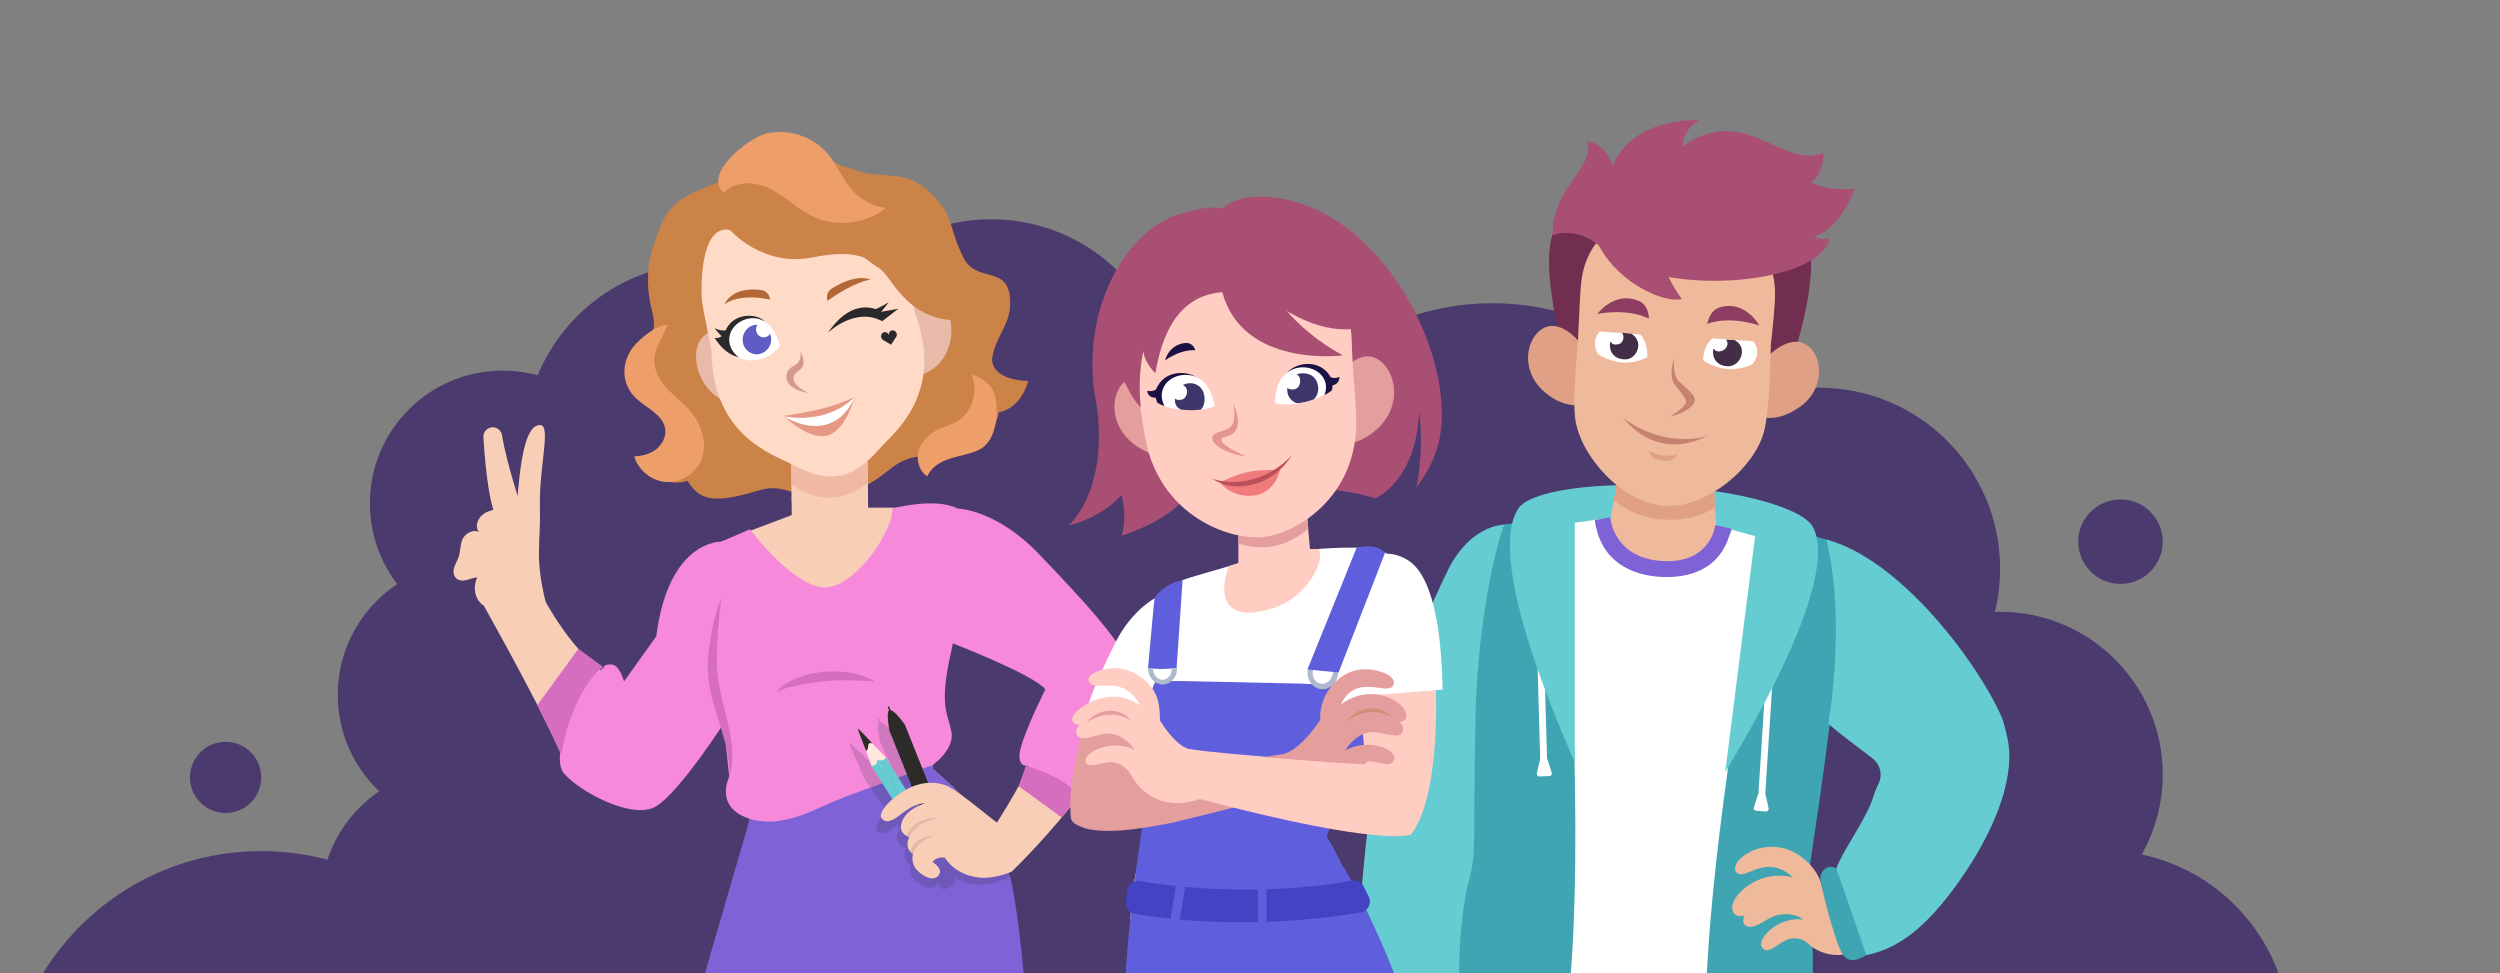 <?xml version="1.0" encoding="UTF-8"?> <!-- Generator: Adobe Illustrator 24.1.0, SVG Export Plug-In . SVG Version: 6.00 Build 0) --> <svg xmlns="http://www.w3.org/2000/svg" xmlns:xlink="http://www.w3.org/1999/xlink" id="Layer_2" x="0px" y="0px" viewBox="0 0 1021.69 397.79" style="enable-background:new 0 0 1021.69 397.79;" xml:space="preserve"><rect x="0" y="0" width="1021.69" height="397.79" fill="#808080" stroke="none"/> <style type="text/css"> .st0{fill:#4A3A6D;} .st1{fill:#CC8348;} .st2{fill:#F8CEB7;} .st3{fill:#EFB9A3;} .st4{fill:#E7BAA9;} .st5{fill:#FFDAC7;} .st6{fill:#2A2A2C;} .st7{fill:#FFFFFF;} .st8{fill:#5F5CC4;} .st9{fill:#D3998C;} .st10{fill:#B26836;} .st11{fill:#E59883;} .st12{fill:#7F63D6;} .st13{fill:#F789DA;} .st14{opacity:0.18;fill:#262E3A;enable-background:new ;} .st15{fill:#FFE8DC;} .st16{fill:#65CCD1;} .st17{fill:#2D2B29;} .st18{fill:#BCBCBC;} .st19{fill:#A8A8A8;} .st20{fill:#E3B8A8;} .st21{fill:#D66EC0;} .st22{fill:#ED9E69;} .st23{fill:#EFBA9C;} .st24{fill:#E0A086;} .st25{fill:#40A5B2;} .st26{fill:#722E50;} .st27{fill:#C6826F;} .st28{fill:#8E3C61;} .st29{fill:#422E47;} .st30{fill:#AA4F74;} .st31{fill:#C79381;} .st32{fill:#E59E9E;} .st33{fill:#5F5FDD;} .st34{fill:#AEBACC;} .st35{fill:#4343C4;} .st36{fill:#FFCDC2;} .st37{fill:#29292C;} .st38{fill:#1A1244;} .st39{fill:#EF7B7B;} .st40{fill:#BC505A;} .st41{fill:#E29591;} .st42{fill:#3D366B;} .st43{fill:#CC9079;} </style> <g> <path class="st0" d="M195.96,397.79c-18.4-29.97-51.46-49.97-89.21-49.97c-37.75,0-70.81,20-89.21,49.97H195.96z"></path> <path class="st0" d="M931.2,397.79c-10.75-29.33-38.9-50.26-71.95-50.26s-61.2,20.93-71.95,50.26H931.2z"></path> <circle class="st0" cx="486.65" cy="252.43" r="104.62"></circle> <circle class="st0" cx="609.94" cy="228.55" r="104.62"></circle> <path class="st0" d="M655.44,397.79c12.67-17.3,20.16-38.64,20.16-61.73c0-57.78-46.84-104.62-104.62-104.62 c-57.78,0-104.62,46.84-104.62,104.62c0,23.09,7.49,44.43,20.16,61.73H655.44z"></path> <path class="st0" d="M378.22,397.79h145.61c19.61-19.01,31.81-45.63,31.81-75.11c0-57.78-46.84-104.62-104.62-104.62 c-57.78,0-104.62,46.84-104.62,104.62C346.41,352.15,358.6,378.77,378.22,397.79z"></path> <path class="st0" d="M798.08,380.13h38.6c27.3-8.27,47.18-33.62,47.18-63.62c0-36.71-29.76-66.48-66.48-66.48 c-36.71,0-66.48,29.76-66.48,66.48C750.91,346.51,770.78,371.86,798.08,380.13z"></path> <circle class="st0" cx="272.63" cy="302.68" r="73.98"></circle> <path class="st0" d="M332.43,397.79c3.79-8.9,5.9-18.69,5.9-28.98c0-40.86-33.12-73.98-73.98-73.98s-73.98,33.12-73.98,73.98 c0,10.29,2.11,20.08,5.9,28.98H332.43z"></path> <path class="st0" d="M718.55,397.79h89.4c17.78-13.51,29.28-34.86,29.28-58.91c0-40.86-33.12-73.98-73.98-73.98 s-73.98,33.12-73.98,73.98C689.28,362.93,700.77,384.28,718.55,397.79z"></path> <circle class="st0" cx="743.41" cy="232.43" r="73.98"></circle> <circle class="st0" cx="405.04" cy="163.59" r="73.98"></circle> <circle class="st0" cx="288.17" cy="181.53" r="73.98"></circle> <circle class="st0" cx="205.42" cy="205.71" r="54.25"></circle> <circle class="st0" cx="192.28" cy="283.97" r="54.25"></circle> <path class="st0" d="M230.9,397.79c5.48-8.47,8.67-18.57,8.67-29.42c0-29.96-24.29-54.25-54.25-54.25s-54.25,24.29-54.25,54.25 c0,10.85,3.19,20.94,8.67,29.42H230.9z"></path> <circle class="st0" cx="866.6" cy="221.37" r="17.26"></circle> <circle class="st0" cx="92.2" cy="317.7" r="14.55"></circle> <g> <g> <g> <g> <g> <g> <path class="st1" d="M266.72,128.25c-3.55-14.09-2.05-23.08,3.46-36.38c4.53-10.92,13.33-13.4,23.52-17.45 c6.95-15.06,16.29-18.31,30.81-14.56c12.84,3.31,14.31,6.84,25.77,10.05c12.87,3.6,20.08-1.23,31.03,9.92 c8.71,8.87,6.34,13.35,12.41,25.45c5.33,10.62,18.12,2.89,19.07,16.8c0.75,11.07-6.37,14.8-7.57,25.96 c-0.88,8.14,5.5,12.33,2.45,22.64c-4.12,13.91-22.71,14.65-31.8,15.81c-11.84,1.51-12.87,8.59-25.37,13.33 c-23.16,8.79-26.74-3.33-39.9,0.47c-9.86,2.84-18.8,5.31-24.61,1.68c-8.51-5.31-10.39-22.85-13.9-30.36 c-4.82-10.3-12.35-6.54-15.25-17.55C253.18,140.21,270.53,143.35,266.72,128.25z"></path> </g> </g> </g> </g> <rect x="323.39" y="172.62" transform="matrix(1 -0.012 0.012 1 -2.334 4.151)" class="st2" width="31.24" height="41.51"></rect> <g> <g> <g> <path class="st3" d="M354.69,197.44c-3.79,3.15-9.15,5.87-15.55,5.94c-6.4,0.08-11.83-2.5-15.69-5.56l-0.31-25.16l31.24-0.38 L354.69,197.44z"></path> </g> </g> </g> <g> <g> <g> <path class="st4" d="M300.83,137.15c0,0-8.41-6.22-14.4,1.5c-5.99,7.72,1.61,31,22.89,26.07L300.83,137.15z"></path> </g> </g> </g> <g> <g> <g> <path class="st4" d="M369.81,125.59c0,0,5.5-8.74,13.59-3.57c8.1,5.17,9.21,29.62-11.8,32.36L369.81,125.59z"></path> </g> </g> </g> <g> <g> <g> <path class="st5" d="M290.79,142.88c-9.38-42.57-10.78-64.2,29.98-71.57s47.02,13.38,53.14,56.54 c11.39,30.34-5.63,46.47-12.41,53.37c-3.73,3.79-9.42,11.56-18.47,13.2c-9.05,1.63-17.1-3.65-21.92-5.89 C312.34,184.44,290.75,175.28,290.79,142.88z"></path> </g> </g> </g> <g> <g> <g> <g> <path class="st6" d="M296.28,135.67c-0.04,0.12-0.07,0.24-0.11,0.37V136c-1.84,2.84-4.12,2.03-4.12,2.03s3.76,6.83,9.96,7.95 l10.42-14.68C309.25,127.89,299.18,127.61,296.28,135.67z"></path> </g> </g> </g> <g> <g> <g> <path class="st7" d="M318.76,141.24c0,0-3.01,4.96-9.75,5.93c-5.58,0.8-8.07-1.96-8.07-1.96 c-5.37-5.25-2.83-12.36,3.39-14.59C309.24,128.87,315.88,130.55,318.76,141.24z"></path> </g> </g> </g> <g> <g> <g> <path class="st8" d="M303.49,138.64c0.1-3.33,2.79-5.98,6.01-5.92c0.01,0,0.03,0,0.04,0.01c-0.32,0.51-0.53,1.11-0.55,1.76 c-0.05,1.83,1.31,3.35,3.05,3.39c1.1,0.02,2.08-0.56,2.67-1.45c0.3,0.75,0.46,1.58,0.43,2.45c-0.1,3.33-2.79,5.98-6.01,5.92 C305.91,144.73,303.39,141.98,303.49,138.64z"></path> </g> </g> </g> </g> <g> <g> <g> <path class="st9" d="M322.55,150.86c1.94-1.93,5.07-1.77,4.66-7.13c2.06,4.18,1.11,6.22-0.2,7.31 c-2.1,1.76-1.86,1.28-2.43,2.35c-0.62,1.17-0.9,3.95,5.8,7.2C319.39,158.71,320.84,152.57,322.55,150.86z"></path> </g> </g> </g> <g> <g> <g> <path class="st10" d="M355.77,114.28c0,0-5.32-2.89-15.72,3.56c-3.08,1.91-1.84,5.13-1.84,5.13 C349.12,114.94,355.77,114.28,355.77,114.28z"></path> </g> </g> </g> <g> <g> <g> <path class="st10" d="M296.1,124.36c0,0,2.69-7.41,14.82-5.84c3.59,0.46,3.79,3.91,3.79,3.91 C301.47,119.63,296.1,124.36,296.1,124.36z"></path> </g> </g> </g> <g> <g> <g> <g> <path class="st11" d="M319.92,170.01c15.3-2.16,21.83-4.34,29.31-7.69c0,0-3.6,14.32-11.72,15.79 C329.78,179.51,320.69,170.14,319.92,170.01z"></path> </g> </g> </g> <g> <g> <g> <path class="st7" d="M349.23,162.32c0,0-7.01,20.19-29.31,7.69C319.92,170.01,336.81,174.32,349.23,162.32z"></path> </g> </g> </g> </g> <g> <g> <g> <path class="st1" d="M294.87,77.17c0,0,5.92-9.48,38.46-10.08s38.96,25.88,45.7,35.69c8.74,12.71,20.23,10.63,20.23,10.63 c2.61,24.42-21.95,20.36-34.67,2.29c-6.92-9.83-12.78-14.44-32.83-10.46c-20.05,3.98-33.22-11.07-33.22-11.07 s-12.65-5.61-11.82,28.42C287.13,139.31,272.65,92.47,294.87,77.17z"></path> </g> </g> </g> <g> <g> <g> <path class="st1" d="M273.02,174.35c2.93,8.75-10.68,13.6-10.68,13.6s7.42,15.52,23.88,6.37 C294.63,189.65,273.02,174.35,273.02,174.35z"></path> </g> </g> </g> <g> <g> <g> <path class="st1" d="M405.4,146.67c0.32,9.22,14.77,9,14.77,9s-3.51,17.5-22.06,12.22 C388.85,165.26,405.4,146.67,405.4,146.67z"></path> </g> </g> </g> <path class="st6" d="M338.37,135.99c0,0,10.94-10.76,22.16-4.72l6.6-5.1l-6.97,1.26C360.16,127.43,349.34,119.8,338.37,135.99z"></path> <path class="st6" d="M360.16,127.43l3.06-3.93c0,0-5.34,3.25-6.88,3.31l1.16,1.52L360.16,127.43z"></path> <path class="st6" d="M297.29,135c0,0-3.04,0.47-5.24-0.95c0,0,1.57,2.35,3.1,3.46l1.73-0.41L297.29,135z"></path> </g> <path class="st2" d="M323.6,210.5l-28.82,10.87c0,0,23.78,26.8,45.72,23.13s39.44-37.04,39.44-37.04H354.8l-21.76,3.91 L323.6,210.5z"></path> <path class="st2" d="M381.27,314.42c0,0-2.93-23.89,2.52-37.65c5.45-13.76,5.01-54.91,5.01-66.93c0-3.91-13.63-2.39-13.63-2.39 l-80.38,13.92c0,0,3.73,28.69,2.1,44.56c-1.64,15.87,9.44,69.03,9.44,69.03l32.34,39.84l67.57-34.57 C394.11,324.44,381.27,314.42,381.27,314.42z"></path> <path class="st2" d="M294.79,221.37c0,0-26.77,10.36-23.6,38.67l-14.87,48.36l17.57,11.62l20.9-34.51l15.53-45.75L294.79,221.37z"></path> <path class="st12" d="M288.09,397.79h130.24c-2.01-22.84-5.66-49.16-12.09-57.56c-12.11-15.79-24.96-25.81-24.96-25.81 s-0.08-0.65-0.19-1.78c-16.01,1.88-30.51,12.12-46.18,16.76c-9.22,2.56-19.05,4.82-28.77,5.13c0.13,0.29,0.2,0.45,0.2,0.45 L288.09,397.79z"></path> <path class="st2" d="M218.31,237.36c0,0,10.36,21.33,21.82,31.57c11.46,10.24,34.43,39.35,31.11,51.22 c-3.32,11.87-10.67,10.37-10.67,10.37s-23.4-4.54-32.17-24.31c-8.77-19.77-30.71-58.72-30.71-58.72L218.31,237.36z"></path> <path class="st2" d="M388.8,209.84c0,0-14.77,30.6-1.18,44.82c0,0,37.79,13.05,48.5,30.85l21.51-15.85 C457.64,269.66,417.64,209.59,388.8,209.84z"></path> <path class="st13" d="M306.47,216.29c0,0,19.54,26.2,32.55,23.6c13.01-2.6,26.44-24.79,25.66-32.06c0,0,17.38-4.77,26.68,0 c0,0,2.68,35.49-2.55,58.11c-5.23,22.61-1.46,25.59,0,33.03c1.46,7.44-7.72,13.68-7.72,13.68s-26.42,9.58-36.3,13.17 c-9.88,3.59-24.21,13.4-38.65,8.71c-14.44-4.68-8.12-17.11-8.12-17.11s-7.94-68.73-3.23-96.04L306.47,216.29z"></path> <path class="st14" d="M417.07,340.52l0.01-0.01c-0.1,0.02-0.22,0.03-0.33,0.05c-0.66,0.1-1.34,0.18-2.02,0.23 c-0.12,0.01-0.24,0.02-0.37,0.03c-0.03,0-0.05,0-0.08,0c-2.94,0.09-6.38-0.51-9.14-2.53c-2.78-1.72-14.24-10.46-19.61-13.1 c-1.04-0.51-3.07-1.19-5.69-1.34c-1.05-0.06-2.09-0.01-3.11,0.11l-10.75-23.23l0,0l0,0c0,0-4.39-5.66-6.32-5.64l-0.68-1.52 l-0.54,0.24l0.68,1.53c-1.06,1.32,0.66,8.1,0.66,8.1l0,0l10.41,22.5c-0.8,0.39-1.59,0.83-2.36,1.31l-8.98-12.76l0,0l0,0 l-5.54-5.26l0,0c-1.1-1.06-6.21-6-6.4-5.83l0,0l0,0l0,0c-0.2,0.18,3.8,8.91,3.8,8.91l0,0l2.53,5.95l0,0l9.27,13.17 c-0.11,0.1-0.22,0.21-0.33,0.31c-2.29,2.23-4.95,5.99-3.75,7.59c1.27,1.71,3.14,1.53,5.65-0.19c0.71-0.49,1.53-1.2,2.46-1.99 l1.08,1.54c-0.46,0.8-0.81,1.69-0.99,2.66c-0.5,2.73,1.12,4.07,2.29,4.67l0,0c0,0,0.28,0.16,0.64,0.29 c0.33,0.11,0.66,0.17,0.67,0.17l0,0c0,0-1.07,2.17-0.37,4.26c0.25,0.73,0.69,1.23,1.01,1.6v0.01c0,0,0.22,0.3,0.57,0.52 c0.01,0.01,0.02,0.01,0.03,0.02c0.4,0.29,0.68,0.36,0.68,0.36s-0.93,2.89,1.15,5.73c1.87,2.56,8.11,6.17,9.98,1.97l1.66,2.36 c0.95,0.32,2.37-0.15,3.52-0.92c1.15-0.78,2.05-1.87,2.09-2.85l-0.74-1.05c2.34,1.49,5.61,2.84,9.93,3.07 c6.15,0.32,12.97-3.12,12.97-3.12S418.44,340.31,417.07,340.52z M364.49,305.49L364.49,305.49l8.89,19.18l0,0L364.49,305.49z M373.42,332.88l0.23,0.49c-0.34,0.18-0.7,0.37-1.07,0.6l-0.42-0.6C372.56,333.18,372.98,333.02,373.42,332.88z M358.23,319.44 L358.23,319.44l6.86,9.73l0,0L358.23,319.44z M369.23,335.04l0.64,0.9l0,0L369.23,335.04L369.23,335.04z"></path> <path class="st2" d="M457.64,269.66l-19.72,5.5c-7.4,10.03-11,22.27-15.56,33.88c-4.56,11.6-17.74,31.31-17.31,31.12l8.37,16.1 C413.41,356.25,477.36,295.28,457.64,269.66z"></path> <g> <g> <polygon class="st15" points="356.15,312.99 357.58,314.7 361.09,314.44 360.64,313.72 361.96,309.52 355.51,302.72 354,303.18 354.58,304.11 350.62,297.82 "></polygon> <path class="st16" d="M372.78,327.18c0.07-0.03,0.14-0.05,0.2-0.08l-11.03-17.58c0,0-0.68,2.07-3.4,0.89l11.55,18.4 C370.91,328.21,371.79,327.68,372.78,327.18z"></path> <path class="st17" d="M356.7,303.98c-1.04-1.12-5.88-6.33-6.08-6.16c-0.21,0.17,3.32,9.1,3.32,9.1c0.99-0.8,0.83-1.88,0.9-2.4 c0.03-0.23,0.17-0.71,0.55-0.81C356.09,303.53,356.7,303.98,356.7,303.98z"></path> <path class="st16" d="M370.1,328.81l-11.56-18.4c-0.15,2.91-2.39,2.58-2.39,2.58l11.41,18.19 C368.35,330.28,369.18,329.5,370.1,328.81z"></path> </g> <g> <g> <path class="st18" d="M380.12,351.5c0.03-0.06,0.08-0.12,0.14-0.16l5.8-3.47c0.17-0.1,0.4-0.05,0.5,0.13 c0.1,0.17,0.05,0.4-0.13,0.5l-5.8,3.47c-0.17,0.1-0.4,0.05-0.5-0.13C380.08,351.73,380.07,351.6,380.12,351.5z"></path> </g> <g> <path class="st18" d="M378.91,349.63c0.03-0.06,0.08-0.12,0.14-0.16l5.8-3.47c0.17-0.1,0.4-0.05,0.5,0.13 c0.1,0.17,0.05,0.4-0.13,0.5l-5.8,3.47c-0.17,0.1-0.4,0.05-0.5-0.13C378.86,349.86,378.86,349.74,378.91,349.63z"></path> </g> </g> </g> <g> <g> <path class="st17" d="M369.81,296.17L369.81,296.17L369.81,296.17c0,0-4.59-6.62-6.34-5.91c-1.51,0.61,0.01,8.29,0.01,8.29l0,0 l16.12,40.33l3.2-1.2l-14.74-36.83h0.01l14.74,36.83l3.13-1.17L369.81,296.17z"></path> <path class="st16" d="M387.56,349.6c1.3-0.49,2.43-1.34,2.69-2.29l-2.88-7.19l-6.33,2.37l2.88,7.19 C384.78,350.21,386.26,350.08,387.56,349.6z"></path> <polygon class="st19" points="384.53,342.01 387.66,340.83 385.93,336.5 382.8,337.68 379.6,338.87 381.33,343.21 "></polygon> </g> <g> <g> <path class="st18" d="M380.16,340.72c0.04-0.06,0.1-0.1,0.17-0.13l6.33-2.37c0.19-0.07,0.4,0.03,0.47,0.21 c0.07,0.19-0.03,0.4-0.21,0.47l-6.33,2.37c-0.19,0.07-0.4-0.03-0.47-0.21C380.07,340.94,380.09,340.81,380.16,340.72z"></path> </g> <g> <path class="st18" d="M381.04,342.99c0.04-0.06,0.1-0.1,0.17-0.13l6.33-2.37c0.19-0.07,0.4,0.03,0.47,0.21 c0.07,0.19-0.03,0.4-0.21,0.47l-6.33,2.37c-0.19,0.07-0.4-0.03-0.47-0.21C380.95,343.22,380.97,343.09,381.04,342.99z"></path> </g> <g> <path class="st18" d="M379.31,338.66c0.04-0.06,0.1-0.1,0.17-0.13l6.33-2.37c0.19-0.07,0.4,0.03,0.47,0.21 c0.07,0.19-0.03,0.4-0.21,0.47l-6.33,2.37c-0.19,0.07-0.4-0.03-0.47-0.21C379.22,338.88,379.24,338.76,379.31,338.66z"></path> </g> </g> <rect x="363.04" y="288.68" transform="matrix(0.934 -0.358 0.358 0.934 -79.653 149.229)" class="st17" width="0.59" height="2.25"></rect> </g> <g> <g> <path class="st2" d="M418.7,338.62l0.01-0.01c-0.1,0.01-0.22,0.02-0.33,0.03c-0.67,0.06-1.35,0.11-2.03,0.12 c-0.12,0-0.24,0.01-0.37,0.01c-0.03,0-0.05,0-0.08,0c-2.94-0.06-6.34-0.85-8.99-3.01c-2.69-1.86-13.66-11.21-18.88-14.12 c-1.01-0.56-3-1.35-5.61-1.64c-6.37-0.7-12.56,2.11-18.05,6.93c-2.41,2.11-5.26,5.71-4.15,7.38c1.18,1.77,3.05,1.7,5.66,0.11 c2.6-1.59,6.66-5.95,12.17-6.13c-1.29,0.37-8.38,2.78-9.74,8.47c-0.65,2.71,0.91,4.13,2.05,4.78c0.69,0.39,1.27,0.52,1.27,0.52 s-1.18,2.11-0.59,4.24c0.21,0.74,0.62,1.27,0.93,1.65c0.63,0.8,1.23,0.97,1.23,0.97s-1.08,2.83,0.84,5.78 c1.74,2.66,7.82,6.63,9.89,2.45c1.24-2.51-2.79-4.79-2.79-4.79c1.57-2.55,5-1.84,5-1.84s3.98,7.08,14.17,8.15 c6.13,0.64,13.11-2.43,13.11-2.43S420.09,338.47,418.7,338.62z"></path> <path class="st20" d="M371.63,342.06c0,0,1.51-3.12,4.42-4.88c3.57-2.15,7.4-3.1,7.4-3.1s-4.44-0.1-8.39,2.07 c-3.17,1.74-4.71,5.38-4.71,5.38s0.27,0.17,0.63,0.32C371.31,341.99,371.63,342.06,371.63,342.06z"></path> <path class="st20" d="M373.19,348.93c0,0,0.75-2.21,2.21-3.68c2.95-2.95,6.82-3.73,6.82-3.73s-4.46-0.44-7.81,2.59 c-1.47,1.33-2.45,3.85-2.45,3.85s0.2,0.31,0.54,0.55C372.81,348.74,373.19,348.93,373.19,348.93z"></path> </g> </g> <path class="st13" d="M293.29,248.33c0,0-5.82,17.8-3.69,29.55s8.87,17.78,8.87,17.78l52.26-10.27l-11.83-27.68L293.29,248.33z"></path> <path class="st6" d="M366.46,136.37c-0.22-0.94-1.1-1.54-1.98-1.33c-0.88,0.2-1.41,1.13-1.19,2.07c-0.22-0.94-1.1-1.54-1.98-1.33 c-0.88,0.2-1.41,1.13-1.19,2.07c0.15,0.63,0.6,1.1,1.14,1.29l0,0l2.9,1.74l1.84-2.84h-0.01 C366.41,137.62,366.61,137,366.46,136.37z"></path> <path class="st13" d="M391.35,207.83c0,0,15.69,0.27,33.23,18.59s36.65,38.44,39.1,50.36c2.45,11.92-5.95,44.2-10.23,48.35 c-4.29,4.14-12.51,0.09-12.51,0.09l-21.19-12.27c0,0-4.87,0.69-2.44-7.87s9.89-23.31,9.89-23.31 c-4.22-5.84-37.77-18.82-37.77-18.82s-8.1-24.16-6.92-32.79C383.7,221.53,391.35,207.83,391.35,207.83z"></path> <path class="st21" d="M419.23,312.95l-2.93,8.35l17.58,12.78l7.06-8.87C440.95,325.21,437,318.33,419.23,312.95z"></path> <path class="st13" d="M294.79,221.37c0,0-21.52-0.95-26.59,38.67l-13.19,18.45c0,0-1.74-6.86-5.17-6.93 c-3.43-0.07-2.98,1.19-2.98,1.19l-9.17,7.18c0,0-13.5,28.61-7.25,36.12c5.91,7.1,27.76,19.2,37.53,13.56s28.91-35.65,28.91-35.65 l-3.59-18.38l6.64-35.68L294.79,221.37z"></path> <g> <path class="st21" d="M294.79,244.5c-0.78,6.17-1.36,12.27-1.67,18.37c-0.12,3.05-0.2,6.08-0.16,9.11 c0.08,2.92,0.47,5.86,1.04,8.8c1.15,5.89,2.97,11.79,4.15,17.95c0.31,1.53,0.57,3.09,0.78,4.64c0.16,1.58,0.33,3.14,0.35,4.73 c0.04,3.16-0.26,6.36-1.27,9.31c0.33-6.24-1.08-12.11-2.82-17.95s-3.8-11.69-5.03-17.92c-0.59-3.12-0.97-6.32-0.91-9.58 c0.11-3.14,0.37-6.27,0.83-9.37C290.99,256.39,292.43,250.27,294.79,244.5z"></path> </g> <path class="st22" d="M312.82,54.67c9.17-2.31,19.53,1.05,25.6,8.3c3.89,4.65,6.04,10.6,10.16,15.06c3.5,3.79,8.34,6.3,13.45,6.98 c-8.2,6.58-20.2,8-29.71,3.52c-6.26-2.95-11.26-8.11-17.42-11.28c-6.1-3.13-14.03-3.61-19.1,1.58 C286.99,70.92,306.18,56.34,312.82,54.67z"></path> <path class="st1" d="M361.59,111.54c3.17,3.72,5.74,7.96,9.25,11.36c5.3,5.12,12.67,8.03,20.04,7.9 c4.77-0.08,9.81-1.59,12.78-5.32c-10.42-3.36-14.7-15.76-23.29-22.54c-5.92-4.68-14.02-6.12-21.32-4.47 c-2.95,0.66-8.39,1.67-7.02,5.18C353.04,106.2,359.56,109.16,361.59,111.54z"></path> <path class="st22" d="M259.35,162.21c4.29,4.45,11.6,6.95,12.49,13.07c0.46,3.15-1.19,6.38-3.7,8.34 c-2.51,1.96-5.77,2.78-8.95,2.87c1.63,5.67,7.02,10.06,12.9,10.49c5.89,0.44,11.86-3.11,14.31-8.48 c3.05-6.71,0.5-14.91-4.33-20.49c-4.18-4.83-9.99-8.36-12.92-14.03c-4.5-8.71,0.76-13.81,3.69-21.22 c-4.24-0.12-9.87,4.62-12.72,7.5C254.15,146.28,253.21,155.83,259.35,162.21z"></path> <path class="st22" d="M402.58,182.1c-1.57,1.49-3.64,2.35-5.71,2.99c-3.36,1.04-6.86,1.6-10.14,2.88 c-3.27,1.28-6.41,3.46-7.77,6.7c-3.35-2.14-4.62-6.73-3.51-10.54c1.11-3.81,4.23-6.82,7.82-8.53c2.42-1.16,5.07-1.8,7.42-3.1 c6.87-3.81,9.14-12.63,6.27-19.62c4.58,1.56,8.83,4.53,9.87,9.47C408.09,168.4,407.27,177.67,402.58,182.1z"></path> <g> <path class="st2" d="M220.67,173.71c-6.38-0.03-8.22,16.81-9.49,33.19c-3.34,0.12-10.68,1.16-13.3,2.95 c-2.62,1.79-4.03,5.2-2.17,7.55c-2.45-1.25-5.68,0.7-6.71,2.99c-1.03,2.28-0.77,4.83-1.55,7.19c-0.56,1.68-1.63,3.22-2.01,4.93 c-0.38,1.71,0.19,3.77,2.04,4.49c2.36,0.92,4.96-0.81,7.56-1.02c-2.09,4.49-0.72,9.44,2.63,11.51l25.32-1.42 c-4.58-18.87-1.95-23.3-2.34-38.79C220.25,190.43,225.43,173.73,220.67,173.71z"></path> <path class="st2" d="M213.29,208.17c0,0-6.33-18.98-8.12-30.32c-0.4-2.52-3.11-3.96-5.42-2.87l0,0c-1.42,0.67-2.29,2.12-2.2,3.69 c0.39,6.82,1.73,25.2,5.11,32.41l5.46,2.97L213.29,208.17z"></path> </g> <path class="st21" d="M246.52,272.6l-10.15-7.45l-16.76,23l9.84,20.24C229.45,308.4,232.99,283.15,246.52,272.6z"></path> <g> <path class="st21" d="M317.29,283.1c0.84-1.62,2.37-2.84,3.92-3.8c0.79-0.47,1.59-0.9,2.41-1.27c0.81-0.39,1.64-0.75,2.49-1.06 c3.37-1.3,6.93-2.12,10.54-2.45c3.61-0.33,7.26-0.21,10.81,0.44c3.55,0.66,7.01,1.77,10.13,3.55c-3.58-0.22-7.02-0.45-10.43-0.5 c-3.41-0.06-6.79,0.1-10.15,0.4c-3.36,0.3-6.7,0.81-10.04,1.5c-0.84,0.16-1.67,0.35-2.51,0.54c-0.84,0.18-1.67,0.38-2.49,0.6 C320.34,281.48,318.78,282.07,317.29,283.1z"></path> </g> <path class="st2" d="M323.51,203.27l0.77,11.06l29.5-0.01l0.9-16.73C345.64,203.8,333.92,207.98,323.51,203.27z"></path> </g> <g> <g> <path class="st16" d="M741.29,217.58c0.52-8.21-26.13-16.77-59.75-18.87c-33.45-2.1-61.15,2.79-61.67,11.18 c-0.52,8.21,26.13,16.77,59.75,18.87C713.07,230.85,740.77,225.96,741.29,217.58z"></path> <g> <path class="st23" d="M681.01,196.27l-19.69-1.22l-5.57,29.87l22.82,7.51l23.52-4.72l-1.74-30.4L681.01,196.27z"></path> <path class="st24" d="M659.59,204.65c5.23,4.02,11.85,7.16,19.86,7.69c8.88,0.52,15.5-1.22,21.43-4.89l-0.7-14.5l-18.81-1.22 l-19.69-1.22L659.59,204.65z"></path> </g> <g> <path class="st7" d="M610.22,397.79h119.81c1.22-32.22,2.54-93.97,6.73-110.77c6.97-28.92,7.32-24.57,6.27-60.87l-35.19-9.64 c-4.36,10.96-16.38,15.5-28.74,14.56c-12.02-0.76-22.12-7.18-25.09-18.9l-36.93,5.1c-4.88,35.92-2.61,40.07,0.87,69.94 c2.44,20.6-6.45,80.34-8.01,104.16C609.94,391.37,610.04,394.46,610.22,397.79z"></path> <path class="st12" d="M679.45,229.28c-18.12-1.05-20.91-14.32-21.43-17.82l-6.27,1.05c2.26,17.12,15.16,22.53,26.65,23.23 c11.5,0.7,25.43-2.62,29.09-19.74l-6.45-1.4C700.52,217.75,697.21,230.33,679.45,229.28z"></path> </g> <path class="st16" d="M605.41,397.79c1.55-13.97,2.94-35.67,3.49-50.42l28.4-56.42c0-24.98,1.22-51.71-12.02-71.97 c-5.58-8.56-23.87-5.94-33.62,14.15c-12.19,24.98-26.48,61.49-30.14,85.25c-3.15,20.27-5.82,52.05-7.88,79.41H605.41z"></path> <g> <path class="st25" d="M641.97,397.79c5.65-74.46-3.46-187.55-3.46-187.55l-23.87,4.19c0,0-9.41,25.5-11.5,73.02 c-1.39,59.92,0.52,59.57-2.79,72.32c-3.08,11.59-4.12,28.46-4,38.02H641.97z"></path> <path class="st25" d="M740.86,397.79c0.12-7.72-0.24-21.27-1.31-29.11c-1.74-13.63,1.04-13.63,9.41-82.45 c4.7-40.88-1.57-65.51-1.57-65.51l-16.2-4.19c0,0-8.88,2.97-10.63,11.53c-6.2,30.07-20.12,112.05-23.02,169.73H740.86z"></path> <path class="st7" d="M722.82,330.43l-1.39-6.11l4.01-62.37l-2.79-0.17l-4.01,62.36l-1.92,5.94c-0.17,0.52,0.35,1.22,0.87,1.22 l4.36,0.35C722.3,331.47,723,330.95,722.82,330.43z"></path> <path class="st7" d="M634.15,315.75l-1.92-5.94l-1.74-62.36l-2.79,0.17l1.74,62.54l-1.39,5.94c-0.17,0.52,0.35,1.22,0.87,1.22 l4.36-0.17C633.98,317.15,634.32,316.45,634.15,315.75z"></path> <path class="st16" d="M738.15,212.69c0,0,23.52,8.91-33.1,102.89l12.37-97.65L738.15,212.69z"></path> <path class="st16" d="M623.7,205.35c0,0-24.22,5.76,19.86,106.21v-98.17l-3.48-5.94L623.7,205.35z"></path> </g> <g> <path class="st23" d="M818.46,303c-1.92-6.64-40.76,8.91-40.76,8.91c-11.67,26.03-5.92,32.14-23.87,51.88 c-5.4,2.97-9.09-0.7-9.09-0.7c-1.05-6.99-7.46-13.45-14.08-15.9c-6.62-2.27-14.46-1.05-19.51,3.84 c-1.74,1.57-3.14,4.54-1.05,5.94c3.83,2.27,11.85-8.21,22.65,1.57c-14.98-3.67-26.13,8.56-24.74,13.1 c0.35,2.79,2.96,3.14,5.05,2.45c-1.05,1.57-0.7,3.49,0.35,4.19c2.26,1.4,5.23-0.35,9.06-2.62c4.36-2.79,10.98-2.79,14.46,0.17 c-10.28-1.57-19.86,8.56-16.55,11.7c2.26,2.27,5.23-1.05,8.88-2.97c3.31-1.75,6.97-1.57,10.28,1.57 c3.31,2.97,14.11,9.08,28.57-3.14C783.1,367.46,821.25,312.96,818.46,303z"></path> <path class="st16" d="M818.12,293.22c-10.28-23.41-42.16-64.98-71.6-72.67c1.05,6.11,6.45,25.68,2.09,65.16 c-0.35,3.32-1.05,6.99-1.39,10.13c5.05,4.37,12.89,10.13,18.12,14.15c3.14,2.45,4.18,6.81,2.26,10.48 c-1.92,3.84-2.26,6.81-4.01,10.13c-5.23,10.83-12.37,19.91-13.76,26.55c-0.17,1.05,9.93,33.71,10.45,33.54 c15.85-1.92,27.7-13.45,37.98-27.25c14.11-18.87,23.87-40.35,22.82-56.6C821.08,303.7,819.16,295.84,818.12,293.22z"></path> <path class="st25" d="M750.45,354.89c-0.96-0.55-2.19-0.82-3.14-0.55c-2.46,0.68-3.83,3.42-3.28,5.88 c1.37,6.84,6.42,26.39,9.29,30.22c3.14,4.38,9.41-0.13,9.41-0.13L750.45,354.89z"></path> </g> </g> <g> <path class="st26" d="M634.85,94.77c-6.1,15.55,5.4,53.98,5.4,53.98h91.63c0,0,12.54-35.29,6.79-52.41 c0.35-3.49-26.13-17.47-51.74-17.99C661.33,77.83,634.67,91.63,634.85,94.77z"></path> <path class="st24" d="M722.13,145.96c0,0,8.88-9.61,16.03-5.07c7.14,4.37,8.01,19.04-3.83,26.2c-8.88,5.94-15.85,2.97-15.85,2.97 L722.13,145.96z"></path> <path class="st24" d="M646.52,141.07c0,0-7.67-10.66-15.33-7.16c-7.67,3.67-10.28,17.82,0.35,26.55 c8.19,6.99,15.5,4.89,15.5,4.89L646.52,141.07z"></path> <path class="st23" d="M721.08,175.65c-3.48,15.2-23.52,32.14-40.77,31.09s-34.67-20.44-36.58-35.81 c-1.22-9.61,1.22-28.3,1.39-37.21c0.35-5.24,0.52-14.15,1.22-19.39c1.57-12.58,11.5-29.87,41.46-27.95s37.46,20.26,37.63,33.02 c0,5.59-1.05,15.72-1.74,21.49C723.52,149.1,723.17,166.57,721.08,175.65z"></path> <g> <path class="st24" d="M685.72,185.61c0,0-5.4,2.1-12.02-1.4c0,0,0.7,3.67,5.57,4.02C684.5,189.1,685.72,185.61,685.72,185.61z"></path> <path class="st27" d="M697.91,178.1c0,0-16.03,5.94-34.49-7.16C663.59,170.76,676.14,189.1,697.91,178.1z"></path> </g> <path class="st27" d="M684.15,146.66c-1.39,3.84-1.57,8.56,0.52,10.83c2.44,2.79,3.66,4.72,4.36,6.11 c0.87,2.45-6.62,6.64-6.62,6.64c5.57-1.05,11.67-4.89,9.93-8.04c-0.87-1.92-4.36-4.37-6.1-6.29 C683.28,153.12,684.15,146.66,684.15,146.66z"></path> <g> <path class="st28" d="M669.52,122.9c-9.93-4.02-16.72,5.42-16.72,5.42s11.85-2.62,21.08,1.92 C673.87,130.23,674.04,124.64,669.52,122.9z"></path> <path class="st28" d="M703.14,125.52c-4.7,1.22-5.4,6.81-5.4,6.81c9.76-3.49,21.25,0.7,21.25,0.7S713.42,122.72,703.14,125.52z"></path> </g> <g> <path class="st7" d="M653.84,135.48c-2.26,2.27-2.79,5.59-0.87,9.08c0,0,2.09,1.92,7.84,3.32c6.79,1.4,12.37-1.92,12.37-1.92 c0.17-4.19-1.05-7.34-2.79-9.26L653.84,135.48z"></path> <path class="st7" d="M699.83,138.27c-2.09,1.75-3.66,4.54-3.83,8.91c0,0,5.23,4.02,12.19,3.67c5.92-0.35,8.19-2.27,8.19-2.27 c2.44-3.14,2.26-6.64,0.17-9.08L699.83,138.27z"></path> <path class="st29" d="M660.98,140.72c-1.22,0.35-2.26-0.17-2.79-1.05c-0.35,0.52-0.35,1.57-0.17,2.45 c0.35,3.14,3.31,5.07,6.79,4.72c2.79-0.35,5.05-3.32,4.7-6.46c-0.35-1.75-1.39-3.32-2.96-4.02l-3.66-0.35 c0.17,0.35,0.35,0.7,0.52,1.05C663.77,138.79,662.72,140.72,660.98,140.72z"></path> <path class="st29" d="M708.89,138.97l-3.48-0.17c0.17,0.35,0.35,0.7,0.52,1.05c0.35,1.57-0.87,3.32-2.79,3.67 c-1.22,0.35-2.26-0.17-2.79-1.05c-0.35,0.52-0.35,1.57-0.17,2.45c0.35,3.14,3.31,5.07,6.79,4.72c2.79-0.35,5.23-3.32,4.88-6.46 C711.67,141.07,710.45,139.84,708.89,138.97z"></path> </g> <path class="st30" d="M707.84,77.48c10.8-0.87,27.53-1.4,27.53-1.4c9.23-1.22,9.58-9.78,9.93-13.63 c-16.72,7.16-32.05-20.79-57.66-2.62c0-4.54,2.44-7.69,6.62-10.83c-16.9,0.17-29.09,5.76-35.36,18.52 c-2.09-6.11-5.4-8.73-10.28-9.96c3.66,11.01-14.29,18.52-14.11,38.61c0,0,10.28-4.37,20.21,5.42 c21.08,20.61,89.02,15.37,93.03-4.19C737.46,100.19,725.78,82.2,707.84,77.48z"></path> <path class="st30" d="M730.49,65.25c5.75,7.51,10.98,13.28,27.53,11.88c-3.83,9.61-11.5,23.41-28.05,20.44l-40.24-23.58 L730.49,65.25z"></path> <path class="st30" d="M653.49,100.54c8.54,15.72,26.83,23.41,33.8,21.66c-5.23-7.34-8.36-14.15-6.97-19.56L653.49,100.54z"></path> </g> </g> <g> <path class="st31" d="M568.65,292.66c-7.14-2.79-12.72-2.1-18.47,2.27C553.84,289.34,561.68,286.89,568.65,292.66z"></path> <path class="st32" d="M441.65,337.55c0,0-3.83-2.1-3.83-2.97c-2.79-14.67,8.01-56.77,21.43-77.39c2.44-3.67,7.32-5.94,11.32-8.04 c2.96-1.4,5.4-5.59,9.06-6.46l-16.55,76.69L441.65,337.55z"></path> <path class="st7" d="M444.79,287.94c2.61-8.38,7.84-18.87,11.15-25.5c4.53-9.08,12.54-17.82,22.3-20.79 c0.7-0.35,1.22,1.22,1.92,0.87l-11.5,44.72L444.79,287.94z"></path> <path class="st7" d="M467.07,305.4l0.7,29.7l0.35,10.66c-0.35,1.05-0.7,2.45-1.05,3.49c-3.48,4.89-4.88,18.34-5.23,30.4 c-0.2,6.43,6.09,12.76,15.61,18.14h86.21c0.7-2.61,1.42-5.66,0.06-8.96c-0.88-2.17-1.73-4.23-2.55-6.21 c-17.71,5.25-36.51,3.27-45.94-10.87c-17-26-3-68,28-80c5.32-1.77,12.4-2.36,18.9-1c5.51-17.05,10.62-38.04,9.11-59.59 c0-2.97-7.32-7.16-11.15-7.16c-22.3-1.05-41.29,2.45-57.14,7.16c-5.57,1.75-16.2,4.54-19.69,5.94 c-2.44,1.05-22.47,36.68-21.43,53.1C462.36,297.36,467.07,305.4,467.07,305.4z"></path> <path class="st33" d="M542.17,342.09c3.14-10.31,10.28-24.28,13.76-33.54c1.89-5.21,4.09-11.21,6.22-17.8 c-6.5-1.37-13.59-0.78-18.9,1c-31,12-45,54-28,80c9.43,14.14,28.23,16.12,45.97,10.87C545.92,345.65,542.17,342.09,542.17,342.09z "></path> <path class="st33" d="M569.72,397.79c-5.93-15.86-18.27-40.64-21.07-43.92c-14.13-0.25-20.59-26.45-13.45-46.89 c2.61-7.16,5.58-16.77,9.41-27.08l-13.07-0.52l-48.26-1.05H472.3c-2.26,3.84-3.31,11.01-2.96,13.8c0,0,4.53,40.7-1.39,38.61 c0,0-2.96,17.29-5.4,38.95c-1.06,9.18-1.95,19.52-2.58,28.1H569.72z"></path> <path class="st34" d="M536.59,273.96c-0.52,2.45,0.7,4.89,2.96,5.42c2.09,0.52,4.53-1.22,5.05-3.67c0,0,0.35-1.05,0.35-1.22 l2.09,0.35c0,0-0.35,1.22-0.35,1.57c-0.87,3.84-4.53,5.94-7.67,5.07c-3.14-0.7-5.23-4.54-4.53-7.86c0,0,1.39,0.17,1.39,0 L536.59,273.96z"></path> <path class="st33" d="M471.96,244.09c0.35-0.35,4.53-6.11,11.32-6.81l-2.44,35.81l-6.27,0.35l-5.4-0.35 C470.57,258.42,471.61,244.79,471.96,244.09z"></path> <path class="st35" d="M552.62,359.91c-26.83,4.89-60.28,4.72-86.93,0.17c-2.26-0.35-4.53,1.22-4.88,3.67l-0.7,4.54 c-0.35,2.45,1.22,4.72,3.48,5.07c28.4,5.07,63.59,4.54,92.68-0.52c2.79-0.52,4.36-3.67,3.14-6.29l-2.09-4.19 C556.45,360.61,554.54,359.56,552.62,359.91z"></path> <path class="st33" d="M479.1,378.25h1.39c0.7,0,1.39-0.35,1.39-0.7l2.79-17.12c0-0.35-0.35-1.05-1.05-1.05h-1.39 c-0.7,0-1.39,0.35-1.39,0.7l-2.79,17.12C478.06,377.55,478.23,378.25,479.1,378.25z"></path> <path class="st33" d="M515.86,380.35c1.05,0,1.74-0.7,1.74-1.75v-15.55c0-1.05-0.7-1.75-1.74-1.75c-1.05,0-1.74,0.7-1.74,1.75 v15.55C513.77,379.3,514.82,380.35,515.86,380.35z"></path> <path class="st34" d="M471.26,273.27c0,2.45,1.74,4.54,3.83,4.54s3.83-2.1,3.83-4.54c0,0,0,0.17,0-0.17l2.09-0.17c0,0,0,0,0,0.35 c0,3.84-2.79,6.46-5.92,6.46c-3.14,0-5.92-2.97-5.92-6.46c0,0,0,0,0-0.35L471.26,273.27z"></path> <path class="st32" d="M437.82,331.79l2.96-0.35l5.05-11.18l13.76-7.34l16.72,0.87l37.8-2.45l8.88,13.8 c-15.5,4.02-32.23,8.38-41.64,10.48h-0.17v0.17c-15.68,3.32-31.71,5.42-39.37,2.1C441.65,337.55,436.42,336.85,437.82,331.79z"></path> <path class="st36" d="M438.51,292.66c1.74-3.49,14.81-13.1,27.53-4.37c-7.14-12.93-17.42-5.59-20.56-9.08 c-1.74-2.1,0.35-3.67,2.44-4.54c6.62-2.97,13.94-1.75,19.51,2.97c5.57,4.54,6.62,9.78,6.62,16.77c0,0,5.75,9.96,11.85,11.7 c0.17,0,0.17,0,0.35,0c15.5,2.62,71.77,5.94,71.77,5.94l-4.18-50.66c0.52-5.59,2.61-16.25,10.28-26.73 c7.14-9.96,6.97-3.67,8.01-1.75c1.92,2.97,8.71,2.45,9.76,5.59c4.7,13.28,10.45,82.28-5.23,102.54c0,0-11.15,5.42-86.23-14.5 c-17.6,5.94-25.78-5.59-27.87-9.26c-2.09-4.02-5.92-6.29-9.76-5.76c-3.83,0.52-7.84,2.27-8.88,0.35 c-2.44-4.02,10.45-10.31,19.69-5.42c-2.26-4.02-7.49-7.51-12.89-6.46c-4.7,0.87-8.88,2.97-10.45,0.52 c-0.87-1.22-0.52-3.32,1.22-4.37C439.73,296.5,437.29,295.1,438.51,292.66z"></path> <path class="st7" d="M556.8,231.87c7.14-9.96,17.6-4.02,20.21-1.75c9.76,8.38,12.19,32.14,12.54,51.71l-34.49,2.79l-1.57-23.41 C554.36,255.62,549.31,242.35,556.8,231.87z"></path> <path class="st33" d="M554.36,224c1.39-0.7,8.54-1.92,11.67,1.92l-18.99,48.91l-12.72-1.22L554.36,224z"></path> <path class="st32" d="M569.17,280.43c-2.96,3.67-14.98-5.42-21.25,7.51c12.54-9.26,25.43-1.4,26.65,3.32 c0.7,2.62-0.52,3.49-2.79,3.84c1.74,1.05,2.09,2.97,1.22,4.37c-1.57,2.27-5.75,0.52-10.45-0.17c-5.4-0.87-10.45,3.32-12.72,7.34 c9.23-5.24,21.78-0.35,19.86,4.02c-1.22,2.97-5.4,1.05-9.41,0.52c-1.74-0.17-2.26,0.7-2.44,1.22c0,0-21.25-1.22-41.11-2.97 l8.19-1.4c7.14-2.1,14.63-13.8,14.63-13.8c-0.35-5.24,1.74-11.7,7.14-16.42c5.4-4.72,12.19-5.42,18.99-2.79 C568.13,275.89,570.91,278.16,569.17,280.43z"></path> <path class="st36" d="M502.27,231.34c1.22-0.35,2.26-0.7,3.83-1.22v-13.63l27.18-16.94c0.7,8.73,1.39,17.99,2.09,24.81 c1.05,0,2.26,0,3.48,0c2.96,3.49-3.83,21.31-22.12,25.15C495.13,254.57,500.36,235.53,502.27,231.34z"></path> <path class="st32" d="M534.68,215.97c-2.26,2.27-6.97,5.07-10.63,6.29c-7.14,2.45-13.94,1.22-17.94-0.17l0.35-14.5l26.83-8.04 C533.63,204.96,534.15,210.9,534.68,215.97z"></path> <path class="st30" d="M458.2,202.34c-8.36,9.61-21.43,12.4-21.43,12.4c8.88-8.73,14.63-26.55,11.5-48.39 c-0.35-1.75-0.52-3.49-0.87-5.24c0-0.35-0.17-0.35-0.17-0.7c-4.88-36.33,13.94-66.56,34.49-72.84 c13.94-4.37,17.77-2.27,17.77-2.27s5.75-6.64,21.78-4.54c47.21,6.29,77,72.49,65.5,104.11c-2.09,5.76-5.05,10.83-8.19,14.5 c0.87-1.75,1.22-5.07,1.39-7.34c1.05-9.08,0.87-16.6,0-23.76c-1.22,28.47-17.94,35.46-17.94,35.46s-19.51-7.69-53.48-2.1 c-11.15,0.35-19.69,1.92-26.13,3.84c-7.84,8.56-24.04,13.45-24.04,13.45c1.57-4.89,1.22-10.66,0.17-15.9 C458.37,202.87,458.37,202.52,458.2,202.34z"></path> <path class="st32" d="M477.67,160.05c0,0-10.1-9.61-17.25-4.72c-7.32,5.07-7.49,20.61,5.92,28.12c9.93,5.76,17.25,2.62,17.25,2.62 L477.67,160.05z"></path> <path class="st32" d="M546.3,154.51c0,0,7.67-11.7,15.68-8.21c8.01,3.49,12.02,18.52,1.05,28.82c-8.54,7.86-16.03,6.29-16.03,6.29 L546.3,154.51z"></path> <path class="st36" d="M502.1,96.31c18.29-1.75,49.48,5.42,50.35,44.02c0.52,16.94,2.26,27.25,1.74,35.46 c-1.74,29.35-25.96,42.62-37.98,43.67c-11.85,1.4-38.5-6.64-46.86-34.76c-2.26-7.86-2.96-18.34-6.27-34.94 C455.06,112.21,483.46,98.23,502.1,96.31z"></path> <path class="st37" d="M537.46,140.85c0,0-4.7-5.42-10.98-2.45c-2.96,1.22-2.09,4.37-2.09,4.37 C530.32,139.28,537.46,140.85,537.46,140.85z"></path> <path class="st38" d="M476.14,147.32c0,0,1.39-6.64,8.54-7.16c3.14,0,3.83,2.97,3.83,2.97 C481.89,142.78,476.14,147.32,476.14,147.32z"></path> <path class="st39" d="M523.01,192.04c0,0-9.06-0.17-13.07,0.87c-4.18,0.7-11.32,4.19-11.32,4.19c3.48,4.54,9.58,6.29,14.98,5.24 C518.65,201.12,522.13,196.93,523.01,192.04z"></path> <path class="st40" d="M495.48,195.71c10.98,3.49,23.87-0.35,32.4-9.61c0,0-5.4,9.96-16.72,12.05 C505.58,199.55,500.01,198.67,495.48,195.71z"></path> <path class="st30" d="M463.6,113.6c2.44-1.57,4.18-2.45,6.1-3.49c2.79-5.59,40.42-21.66,40.42-19.04 c6.27-6.99,21.78-4.19,35.89,4.02c15.5,8.91,24.04,23.58,18.64,32.67c-5.4,9.08-21.6,9.08-36.93,0.35 c-0.87-0.35-1.74-0.87-2.44-1.75c5.4,6.46,13.24,13.28,23.52,18.87c0,0-40.77,5.42-49.3-25.85 c-14.46,1.22-23.69,11.53-27.35,33.19c0,0-7.49-7.34-3.83-12.58c-2.44,6.64-3.14,18.17-2.09,26.55 C460.12,161.12,443.74,126.88,463.6,113.6z"></path> <path class="st41" d="M503.84,164.96c2.09,3.84,2.79,8.04,1.22,10.83c-1.92,3.14-5.75,2.27-5.92,3.84 c-0.17,2.62,9.93,6.81,9.93,6.81c-5.4-0.35-14.46-4.19-13.59-7.86c0.35-2.1,6.1-2.45,7.67-4.37 C505.58,171.25,503.84,164.96,503.84,164.96z"></path> <path class="st38" d="M490.25,155.53c-2.61-3.84-13.24-5.24-17.25,2.45c-0.17,0.35-0.52,0.7-0.52,1.22 c-1.92,1.05-3.66,0.52-3.66,0.52s0.17,2.97,3.48,2.79c0.17,0.7,0.35,1.4,0.7,2.1c0.7,0.35,1.39,0.87,2.79,1.22 c0.7,0.17,1.74-0.17,2.79,0.17L490.25,155.53z"></path> <path class="st7" d="M496.35,166.01C496.35,166.01,496.35,165.83,496.35,166.01c-1.74-11.35-8.71-13.63-14.11-12.58 c-6.1,1.22-9.41,6.99-6.27,12.58c1.74,0.52,3.83,1.22,6.97,1.4C487.64,167.93,493.39,167.41,496.35,166.01z"></path> <path class="st42" d="M490.78,167.41c1.74-1.75,1.92-5.07,0.87-7.51c-1.39-2.97-4.88-4.19-8.19-2.62c0.35,0.35,1.05,0.7,1.39,1.4 c0.7,1.75,0,3.84-1.57,4.54c-1.05,0.35-2.44,0.35-3.14-0.35c0,0.7,0,1.75,0.35,2.45c0.52,1.22,1.39,1.75,2.26,2.1 c0.35,0,2.26,0.17,2.61,0.17C487.29,167.76,488.69,167.58,490.78,167.41z"></path> <path class="st38" d="M525.44,153.26c1.92-4.19,12.19-7.51,17.6-0.35c0,0.35,0.52,0.52,0.7,1.22c2.09,0.87,3.66-0.17,3.66-0.17 s0.17,2.97-2.79,3.49c0,0.7-0.17,1.57-0.35,2.1c-0.7,0.52-1.57,1.22-2.79,1.75c-0.87,0.52-4.7-1.22-6.1-0.87L525.44,153.26z"></path> <path class="st7" d="M521.09,164.79C521.09,164.79,520.91,164.79,521.09,164.79c0-11.35,6.45-14.85,11.85-14.67 c6.27,0.35,10.63,5.42,8.36,11.18c-1.57,0.87-3.83,1.92-6.79,2.62C530.15,165.31,524.4,165.66,521.09,164.79z"></path> <path class="st42" d="M536.94,163.21c1.74-1.75,2.26-4.19,1.39-6.81c-1.22-3.32-4.7-4.54-8.36-3.49c0.35,0.35,1.05,0.87,1.22,1.57 c0.52,1.75-0.17,4.02-1.92,4.54c-1.05,0.35-2.44,0.17-3.14-0.52c-0.17,0.7,0,1.75,0.17,2.62c0.52,1.22,1.05,2.1,2.26,2.97 c1.22,1.05,3.14,0.52,3.14,0.52S534.68,164.09,536.94,163.21z"></path> <path class="st32" d="M444.09,295.1c6.45-3.84,12.19-4.02,18.47-0.7C457.85,289.51,450.01,288.46,444.09,295.1z"></path> <path class="st43" d="M550.36,294.75c6.27-4.37,11.85-4.72,18.47-1.92C563.77,288.29,555.76,287.76,550.36,294.75z"></path> </g> </g> </svg> 